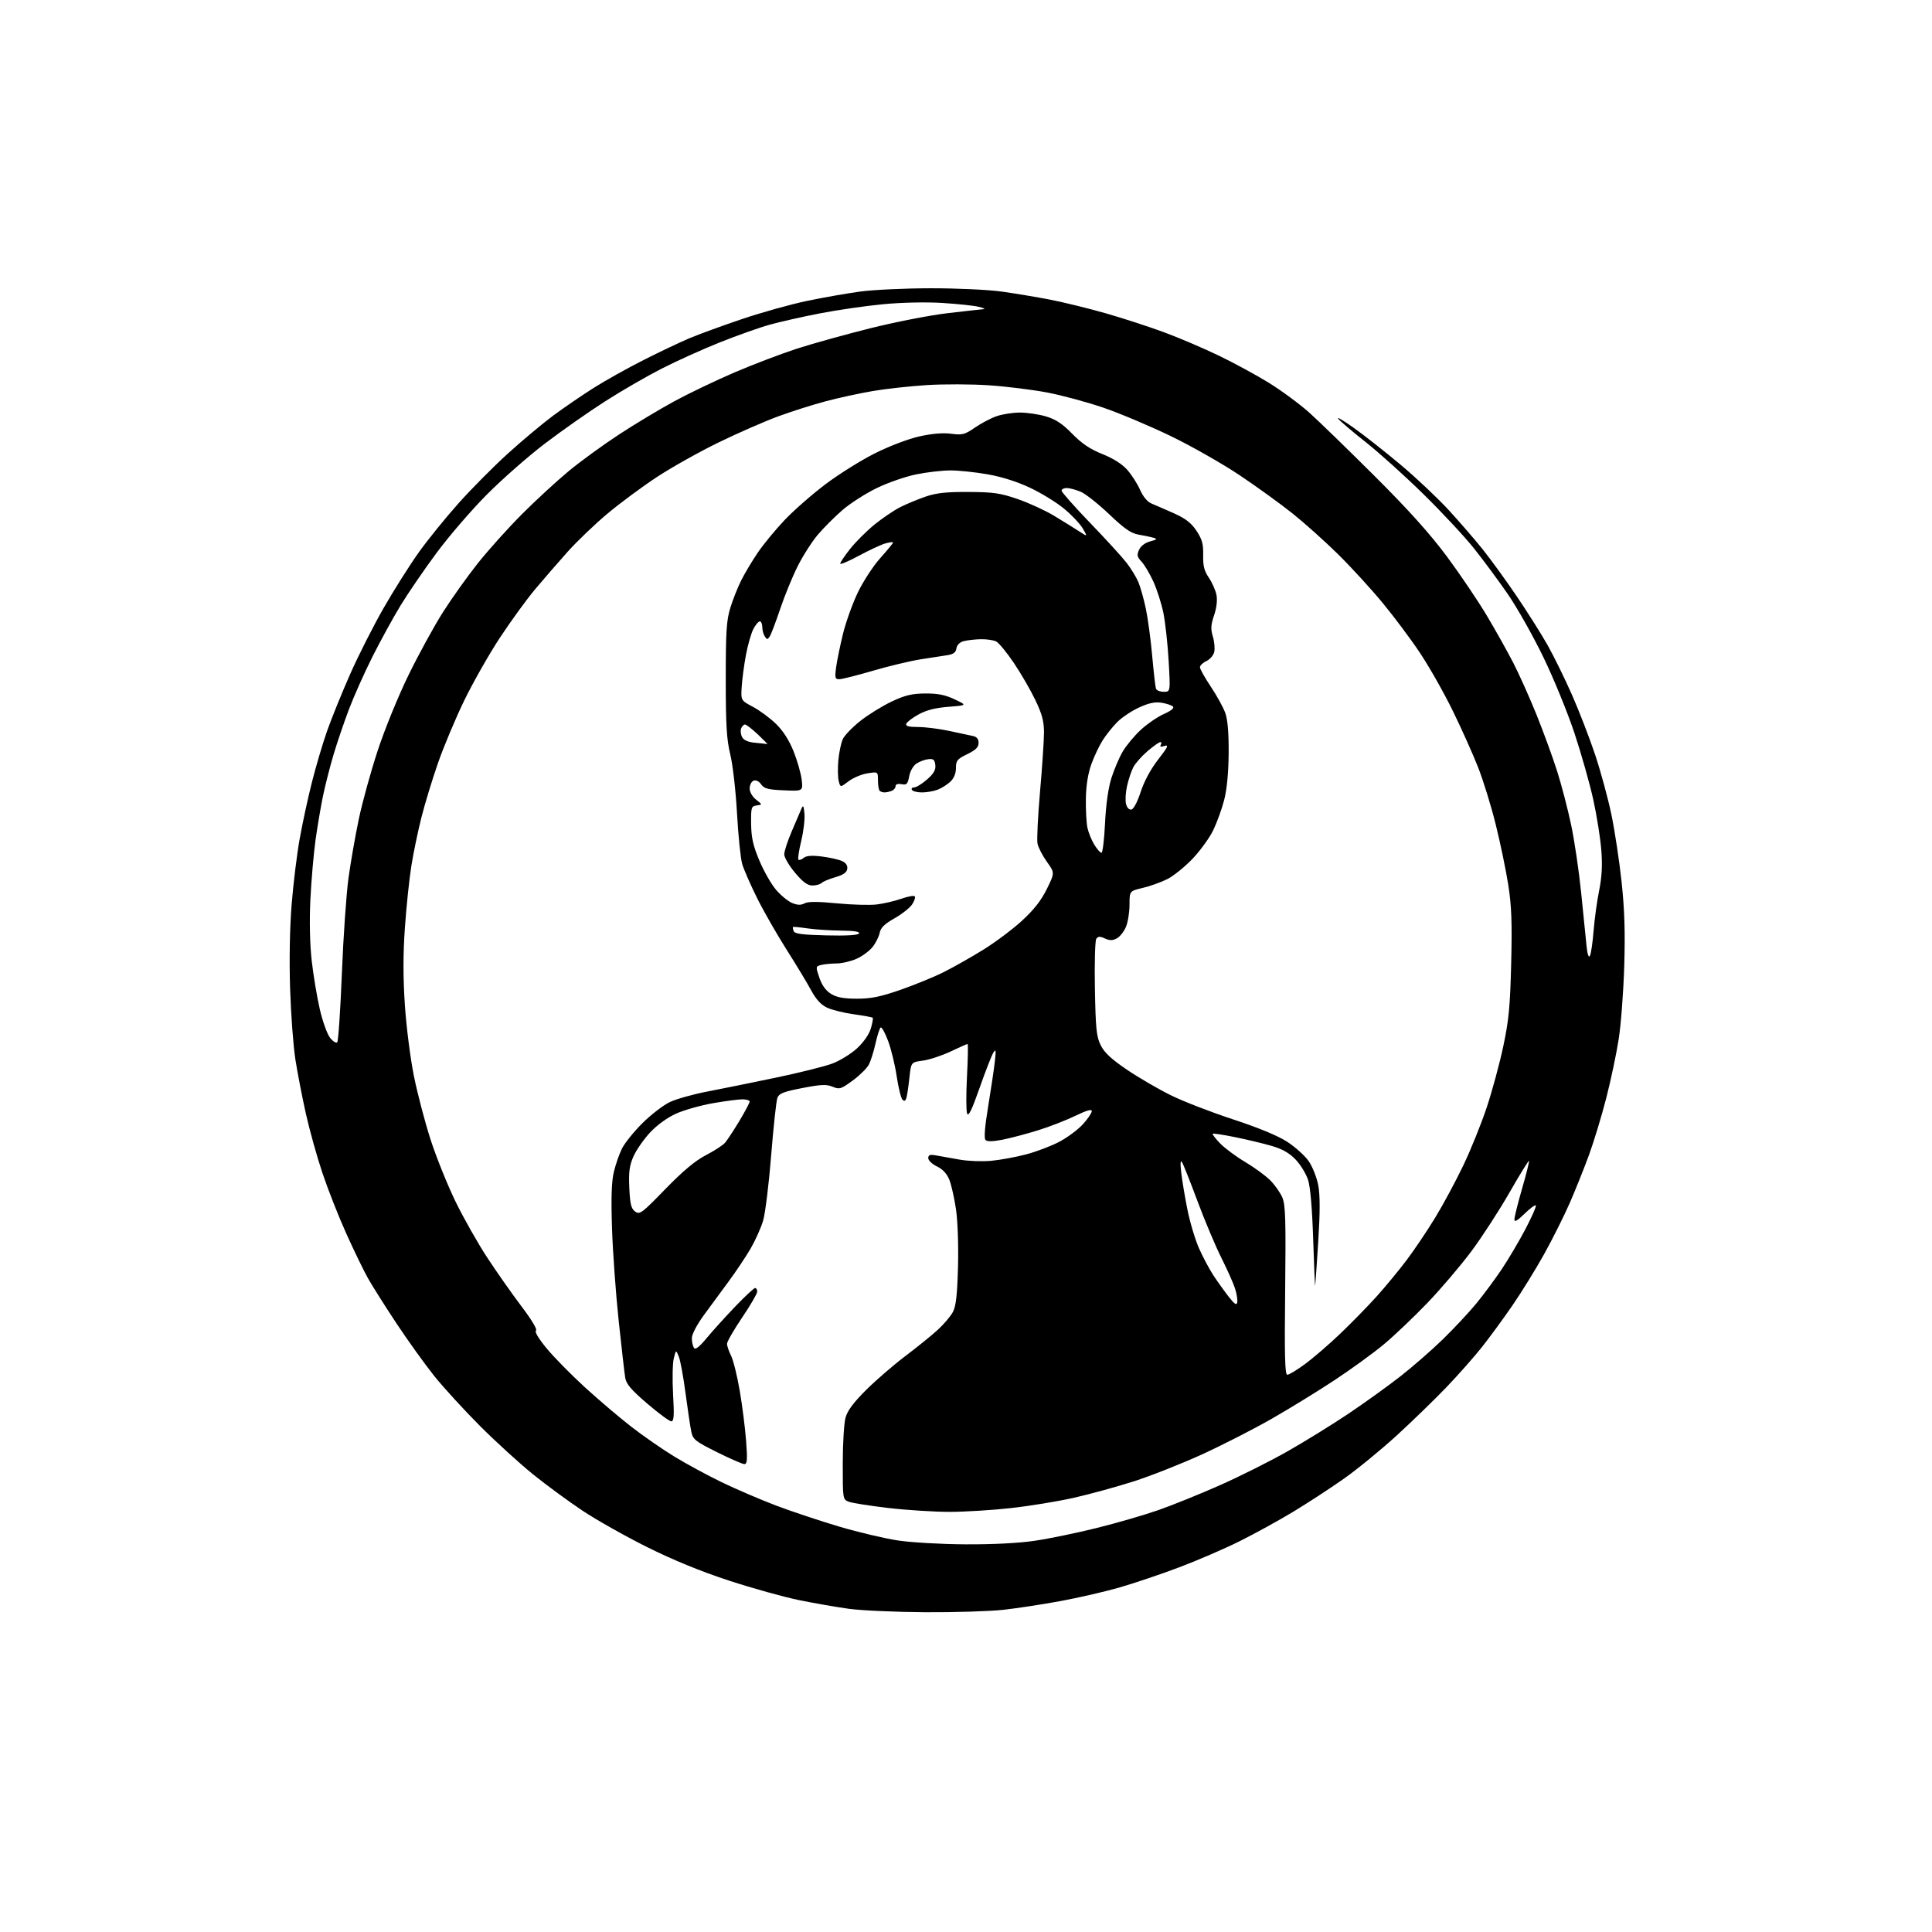 <?xml version="1.0" encoding="UTF-8" standalone="no"?>
<svg 
  version="1.1" 
  xmlns="http://www.w3.org/2000/svg" 
  xmlns:xlink="http://www.w3.org/1999/xlink" 
  xmlns:svg="http://www.w3.org/2000/svg"
  xmlns:rdf="http://www.w3.org/1999/02/22-rdf-syntax-ns#"
  xmlns:cc="http://creativecommons.org/ns#"
  xmlns:dc="http://purl.org/dc/elements/1.1/"
  viewBox="0 0 768 768"
  width="768"
  height="768"
>
<style>svg {background-color: white; }</style>"
<path stroke="none" fill="black" fill-rule="evenodd" d="M367.79,640.88C356.08,640.81 342.45,640.21 337.50,639.53C332.55,638.85 323.59,637.29 317.58,636.06C311.57,634.83 299.07,631.35 289.80,628.32C278.68,624.69 267.59,620.15 257.22,614.98C248.57,610.67 237.00,604.15 231.50,600.48C226.00,596.81 217.22,590.37 212.00,586.16C206.78,581.96 197.31,573.34 190.97,567.01C184.64,560.68 176.39,551.67 172.64,547.00C168.90,542.33 162.11,532.88 157.56,526.00C153.00,519.12 147.89,511.02 146.20,508.00C144.51,504.98 140.66,497.03 137.65,490.35C134.63,483.67 130.38,472.87 128.19,466.35C126.00,459.83 123.01,449.11 121.55,442.53C120.08,435.95 118.22,426.27 117.40,421.03C116.59,415.79 115.65,403.18 115.32,393.00C114.95,381.70 115.19,368.68 115.93,359.55C116.59,351.33 118.02,339.63 119.11,333.55C120.19,327.47 122.38,317.32 123.98,311.00C125.57,304.68 128.30,295.45 130.05,290.50C131.79,285.55 135.90,275.43 139.18,268.00C142.46,260.57 148.50,248.65 152.61,241.50C156.72,234.35 162.98,224.46 166.51,219.52C170.04,214.57 177.11,205.85 182.22,200.12C187.32,194.39 196.19,185.46 201.92,180.26C207.65,175.07 215.75,168.29 219.92,165.20C224.09,162.11 231.32,157.16 236.00,154.20C240.68,151.24 249.68,146.21 256.00,143.03C262.32,139.84 270.43,135.99 274.00,134.48C277.57,132.96 286.93,129.55 294.79,126.89C302.64,124.23 314.34,120.96 320.79,119.62C327.23,118.27 336.77,116.60 342.00,115.89C347.23,115.19 359.82,114.60 370.00,114.59C380.18,114.58 392.77,115.16 398.00,115.88C403.23,116.60 412.00,118.06 417.50,119.13C423.00,120.20 433.08,122.68 439.89,124.64C446.71,126.60 457.06,129.98 462.89,132.14C468.73,134.30 478.45,138.45 484.50,141.37C490.55,144.28 499.58,149.19 504.57,152.28C509.55,155.37 516.75,160.70 520.57,164.12C524.38,167.55 536.10,178.94 546.62,189.43C560.05,202.82 568.56,212.32 575.24,221.32C580.46,228.37 587.55,238.87 591.00,244.66C594.45,250.44 599.16,258.85 601.48,263.34C603.80,267.83 607.97,277.12 610.75,284.00C613.52,290.88 617.22,301.00 618.97,306.50C620.72,312.00 623.24,321.68 624.57,328.00C625.90,334.32 627.69,346.48 628.55,355.00C629.42,363.52 630.36,372.93 630.66,375.91C630.98,379.21 631.50,380.82 631.99,380.02C632.43,379.31 633.09,374.85 633.47,370.11C633.85,365.38 634.84,358.12 635.68,354.00C636.76,348.71 637.02,343.99 636.55,338.00C636.19,333.32 634.77,324.32 633.38,318.00C632.00,311.68 628.63,299.76 625.90,291.52C623.17,283.28 617.59,269.64 613.50,261.21C609.41,252.77 603.06,241.51 599.39,236.19C595.72,230.86 589.66,222.68 585.94,218.00C582.21,213.32 573.17,203.61 565.83,196.42C558.50,189.23 548.23,179.97 543.00,175.84C537.77,171.71 532.83,167.51 532.00,166.50C531.17,165.49 533.88,167.05 538.00,169.97C542.12,172.89 550.59,179.55 556.80,184.77C563.02,189.99 571.65,198.14 576.00,202.88C580.34,207.62 586.42,214.65 589.50,218.50C592.58,222.35 598.62,230.68 602.91,237.00C607.20,243.32 612.74,252.10 615.22,256.50C617.69,260.90 622.03,269.74 624.86,276.15C627.69,282.55 631.82,293.24 634.05,299.90C636.28,306.56 639.20,317.30 640.55,323.76C641.89,330.22 643.72,342.25 644.60,350.50C645.78,361.45 646.07,370.50 645.66,384.00C645.35,394.18 644.37,407.23 643.47,413.00C642.58,418.77 640.34,429.35 638.51,436.50C636.67,443.65 633.60,453.77 631.69,459.00C629.78,464.23 626.36,472.77 624.09,478.00C621.81,483.23 617.20,492.45 613.84,498.50C610.47,504.55 604.77,513.77 601.17,519.00C597.57,524.23 592.13,531.65 589.08,535.50C586.04,539.35 579.71,546.50 575.02,551.40C570.34,556.29 561.42,564.94 555.21,570.63C549.00,576.31 539.55,584.04 534.21,587.81C528.87,591.57 519.83,597.47 514.12,600.92C508.41,604.37 498.85,609.63 492.87,612.61C486.90,615.59 476.05,620.28 468.76,623.03C461.47,625.78 450.77,629.39 445.00,631.05C439.23,632.71 428.65,635.15 421.50,636.46C414.35,637.78 404.13,639.34 398.79,639.93C393.45,640.52 379.50,640.95 367.79,640.88zM383.76,613.90C394.45,613.96 404.91,613.43 411.26,612.49C416.89,611.67 427.94,609.39 435.80,607.44C443.67,605.49 454.70,602.30 460.30,600.35C465.91,598.40 477.02,593.91 485.00,590.37C492.98,586.83 505.11,580.74 511.98,576.83C518.84,572.93 529.64,566.25 535.98,562.00C542.31,557.75 551.55,551.11 556.50,547.25C561.45,543.40 569.13,536.70 573.58,532.37C578.02,528.04 583.99,521.65 586.85,518.17C589.71,514.69 594.22,508.61 596.87,504.67C599.52,500.73 603.80,493.50 606.37,488.61C608.94,483.72 610.80,479.47 610.51,479.17C610.21,478.87 608.17,480.38 605.98,482.52C603.13,485.31 602.00,485.93 602.00,484.72C602.00,483.80 603.38,478.26 605.07,472.42C606.76,466.58 607.98,461.65 607.80,461.46C607.61,461.27 604.13,466.92 600.07,474.00C596.02,481.09 589.22,491.57 584.98,497.29C580.73,503.00 572.83,512.29 567.43,517.92C562.02,523.55 554.20,530.99 550.05,534.44C545.90,537.90 537.08,544.30 530.46,548.66C523.85,553.03 512.60,559.94 505.46,564.02C498.33,568.10 485.85,574.48 477.72,578.19C469.60,581.90 457.38,586.72 450.57,588.90C443.77,591.07 433.05,594.01 426.77,595.42C420.48,596.83 409.30,598.66 401.92,599.48C394.54,600.31 383.55,600.98 377.50,600.99C371.45,600.99 360.51,600.30 353.18,599.45C345.86,598.60 338.77,597.48 337.43,596.97C335.01,596.05 335.00,595.98 335.01,581.77C335.01,573.92 335.51,565.71 336.11,563.53C336.89,560.72 339.31,557.48 344.36,552.47C348.29,548.57 355.32,542.50 360.00,538.97C364.68,535.44 370.45,530.76 372.83,528.58C375.21,526.39 377.89,523.23 378.78,521.55C380.01,519.25 380.51,514.87 380.82,503.71C381.05,495.19 380.71,485.48 380.03,480.78C379.37,476.30 378.18,470.99 377.38,468.98C376.40,466.55 374.76,464.78 372.46,463.68C370.56,462.77 369.00,461.29 369.00,460.39C369.00,459.07 369.66,458.86 372.25,459.32C374.04,459.65 378.20,460.39 381.50,460.97C384.80,461.56 390.43,461.77 394.00,461.44C397.57,461.11 403.86,459.95 407.96,458.87C412.07,457.78 418.04,455.50 421.23,453.80C424.43,452.09 428.60,448.97 430.52,446.85C432.43,444.73 434.00,442.41 434.00,441.69C434.00,440.80 431.89,441.40 427.46,443.56C423.86,445.30 417.22,447.89 412.71,449.29C408.19,450.70 401.86,452.38 398.64,453.02C394.73,453.80 392.45,453.85 391.78,453.18C391.11,452.51 391.45,448.09 392.81,439.84C393.93,433.05 395.12,425.02 395.46,422.00C395.98,417.37 395.89,416.82 394.84,418.50C394.16,419.60 391.71,425.90 389.39,432.50C386.33,441.22 384.98,443.99 384.44,442.65C384.04,441.64 384.02,435.00 384.39,427.90C384.77,420.81 384.87,415.00 384.63,415.00C384.38,415.00 381.33,416.35 377.84,418.00C374.35,419.65 369.40,421.28 366.83,421.62C362.17,422.24 362.17,422.24 361.51,428.37C361.15,431.74 360.62,435.33 360.33,436.35C359.96,437.65 359.49,437.89 358.74,437.14C358.16,436.56 357.13,432.36 356.44,427.79C355.76,423.23 354.22,416.91 353.02,413.74C351.83,410.57 350.51,408.19 350.09,408.44C349.68,408.70 348.76,411.52 348.05,414.70C347.35,417.89 346.16,421.69 345.41,423.14C344.67,424.60 341.78,427.46 339.00,429.50C334.30,432.95 333.72,433.13 330.96,431.99C328.52,430.97 326.38,431.07 318.92,432.52C311.42,433.97 309.70,434.65 309.02,436.44C308.57,437.63 307.46,447.91 306.55,459.28C305.65,470.64 304.21,482.32 303.35,485.22C302.49,488.13 300.23,493.15 298.34,496.40C296.44,499.64 292.53,505.49 289.64,509.40C286.75,513.30 282.27,519.40 279.69,522.94C276.97,526.68 275.01,530.45 275.02,531.94C275.02,533.35 275.39,535.07 275.84,535.77C276.41,536.68 277.91,535.52 281.03,531.77C283.44,528.87 288.55,523.24 292.38,519.25C296.21,515.26 299.71,512.00 300.17,512.00C300.63,512.00 301.00,512.65 301.00,513.44C301.00,514.23 298.30,518.88 295.00,523.76C291.70,528.64 289.00,533.33 289.00,534.17C289.00,535.01 289.73,537.16 290.62,538.94C291.51,540.73 293.07,547.02 294.07,552.91C295.08,558.81 296.21,567.76 296.59,572.81C297.16,580.33 297.03,582.00 295.89,582.00C295.13,581.99 290.23,579.86 285.00,577.25C276.26,572.88 275.44,572.22 274.78,569.00C274.38,567.08 273.36,560.21 272.50,553.75C271.65,547.29 270.45,540.77 269.83,539.25C268.71,536.50 268.71,536.50 267.84,540.00C267.35,541.92 267.23,548.34 267.56,554.25C268.05,562.85 267.90,565.00 266.83,565.00C266.10,564.99 261.80,561.82 257.29,557.95C250.94,552.52 248.95,550.19 248.54,547.71C248.25,545.94 247.07,535.73 245.93,525.00C244.79,514.27 243.60,497.81 243.29,488.42C242.88,476.27 243.09,469.77 244.00,465.92C244.70,462.94 246.17,458.71 247.27,456.52C248.37,454.33 252.03,449.80 255.39,446.46C258.75,443.12 263.62,439.37 266.20,438.12C268.79,436.88 275.54,434.98 281.20,433.90C286.87,432.81 299.12,430.33 308.42,428.38C317.73,426.44 327.82,423.92 330.84,422.79C333.86,421.66 338.29,418.93 340.67,416.74C343.27,414.34 345.46,411.20 346.16,408.87C346.80,406.73 347.14,404.80 346.91,404.58C346.68,404.35 343.28,403.73 339.35,403.18C335.42,402.64 330.65,401.45 328.73,400.54C326.36,399.42 324.37,397.25 322.46,393.70C320.93,390.84 316.52,383.55 312.68,377.50C308.84,371.45 303.56,362.23 300.96,357.00C298.36,351.77 295.70,345.70 295.05,343.50C294.40,341.30 293.47,332.26 292.98,323.42C292.49,314.50 291.30,304.03 290.30,299.92C288.84,293.90 288.50,288.25 288.50,270.00C288.50,250.99 288.78,246.58 290.34,241.54C291.35,238.27 293.32,233.32 294.73,230.54C296.13,227.77 299.05,222.88 301.23,219.68C303.40,216.47 308.15,210.69 311.79,206.84C315.43,202.98 322.79,196.53 328.13,192.50C333.47,188.47 342.34,182.93 347.84,180.18C353.55,177.32 361.12,174.44 365.50,173.47C370.52,172.35 374.86,171.99 378.10,172.42C382.53,173.01 383.49,172.76 387.51,170.00C389.97,168.30 393.84,166.26 396.11,165.46C398.39,164.66 402.59,164.00 405.44,164.00C408.30,164.00 412.97,164.69 415.81,165.54C419.68,166.69 422.32,168.43 426.24,172.45C430.06,176.35 433.34,178.55 438.23,180.51C442.60,182.25 446.08,184.47 448.13,186.80C449.87,188.78 452.16,192.36 453.21,194.75C454.43,197.50 456.13,199.51 457.82,200.20C459.29,200.81 463.28,202.54 466.68,204.06C471.32,206.14 473.55,207.87 475.63,211.02C477.88,214.42 478.38,216.25 478.28,220.67C478.18,224.93 478.68,226.91 480.55,229.67C481.87,231.61 483.23,234.72 483.58,236.57C483.97,238.63 483.59,241.75 482.61,244.62C481.32,248.40 481.23,250.04 482.14,253.07C482.76,255.13 482.99,257.91 482.66,259.24C482.32,260.57 480.91,262.17 479.52,262.81C478.14,263.44 477.00,264.53 477.00,265.24C477.00,265.94 478.96,269.44 481.35,273.01C483.74,276.58 486.32,281.30 487.10,283.50C488.03,286.15 488.47,291.54 488.41,299.50C488.34,307.21 487.71,313.83 486.63,318.00C485.71,321.57 483.75,326.98 482.29,330.00C480.83,333.02 477.13,338.14 474.07,341.36C471.00,344.58 466.48,348.23 464.00,349.47C461.52,350.71 457.14,352.28 454.25,352.96C449.00,354.20 449.00,354.20 449.00,359.63C449.00,362.62 448.36,366.59 447.58,368.45C446.81,370.31 445.17,372.37 443.96,373.02C442.28,373.92 441.14,373.93 439.21,373.05C437.23,372.15 436.49,372.18 435.79,373.20C435.30,373.91 435.05,382.82 435.24,393.00C435.53,408.91 435.85,412.06 437.54,415.48C438.98,418.42 441.74,420.99 448.00,425.24C452.68,428.41 460.55,432.99 465.50,435.42C470.45,437.86 481.55,442.15 490.17,444.97C500.21,448.26 507.95,451.46 511.67,453.87C514.88,455.95 518.74,459.43 520.25,461.62C521.76,463.81 523.46,468.14 524.04,471.24C524.76,475.14 524.76,481.89 524.04,493.19C523.47,502.16 522.92,510.18 522.82,511.00C522.72,511.82 522.36,503.73 522.02,493.00C521.63,480.59 520.89,471.89 519.99,469.07C519.21,466.63 516.98,462.98 515.04,460.95C512.53,458.33 509.75,456.75 505.50,455.51C502.20,454.55 495.68,452.99 491.00,452.04C486.32,451.09 482.31,450.48 482.07,450.67C481.83,450.87 483.16,452.60 485.02,454.52C486.88,456.44 491.38,459.78 495.02,461.94C498.66,464.11 503.13,467.37 504.94,469.19C506.75,471.01 508.91,474.07 509.74,476.00C511.00,478.94 511.18,484.83 510.87,513.00C510.58,538.85 510.78,546.50 511.72,546.50C512.39,546.50 515.54,544.60 518.72,542.27C521.90,539.94 528.17,534.54 532.65,530.27C537.13,526.00 543.70,519.28 547.24,515.35C550.78,511.42 556.17,504.88 559.21,500.84C562.26,496.79 567.36,489.21 570.54,483.99C573.72,478.77 578.74,469.44 581.69,463.26C584.65,457.08 588.83,446.73 590.98,440.26C593.14,433.79 596.10,422.88 597.56,416.00C599.78,405.56 600.30,400.10 600.72,382.91C601.11,366.72 600.87,360.07 599.56,351.76C598.65,345.95 596.42,335.19 594.60,327.85C592.79,320.51 589.62,310.22 587.56,305.00C585.51,299.77 580.97,289.65 577.47,282.50C573.97,275.35 568.14,265.05 564.52,259.62C560.90,254.18 554.18,245.18 549.58,239.62C544.98,234.05 537.01,225.35 531.86,220.28C526.71,215.21 518.62,207.96 513.88,204.17C509.14,200.38 499.69,193.54 492.88,188.98C486.07,184.41 473.75,177.40 465.50,173.40C457.25,169.41 445.19,164.31 438.70,162.09C432.21,159.86 422.08,157.13 416.20,156.01C410.31,154.90 399.88,153.61 393.00,153.15C386.12,152.69 375.04,152.66 368.37,153.08C361.69,153.51 352.02,154.57 346.87,155.46C341.71,156.34 333.37,158.15 328.32,159.49C323.27,160.82 314.72,163.54 309.32,165.52C303.92,167.50 293.20,172.20 285.50,175.95C277.80,179.71 266.77,185.90 261.00,189.71C255.22,193.52 246.45,200.02 241.50,204.16C236.55,208.30 229.42,215.12 225.65,219.33C221.89,223.54 216.07,230.25 212.72,234.24C209.37,238.23 203.07,246.90 198.72,253.50C194.38,260.10 187.99,271.35 184.52,278.50C181.06,285.65 176.37,296.81 174.11,303.31C171.85,309.80 168.90,319.48 167.55,324.82C166.19,330.16 164.39,338.79 163.55,344.01C162.71,349.22 161.54,360.32 160.96,368.67C160.21,379.28 160.21,388.56 160.94,399.49C161.51,408.10 163.13,420.81 164.53,427.73C165.93,434.65 168.90,445.99 171.13,452.91C173.36,459.83 177.81,470.90 181.01,477.50C184.22,484.10 189.94,494.23 193.74,500.00C197.53,505.77 203.67,514.51 207.38,519.41C211.40,524.72 213.69,528.57 213.06,528.96C212.43,529.35 214.16,532.22 217.35,536.06C220.28,539.60 227.14,546.57 232.59,551.55C238.04,556.53 246.33,563.57 251.01,567.19C255.68,570.82 263.33,576.12 268.01,578.98C272.68,581.83 281.12,586.41 286.77,589.15C292.43,591.89 302.19,596.08 308.47,598.47C314.75,600.85 326.10,604.63 333.69,606.87C341.29,609.11 351.77,611.59 357.00,612.37C362.23,613.16 374.27,613.85 383.76,613.90zM491.82,517.70C492.00,516.75 491.62,514.30 490.96,512.24C490.31,510.18 487.85,504.68 485.51,500.00C483.16,495.32 478.90,485.20 476.03,477.50C473.17,469.81 470.40,462.83 469.87,462.00C469.24,461.01 469.13,462.35 469.54,466.00C469.88,469.02 470.98,475.62 471.98,480.65C472.98,485.69 475.06,492.66 476.59,496.15C478.13,499.64 480.73,504.52 482.36,507.00C484.00,509.48 486.72,513.28 488.41,515.45C490.75,518.46 491.57,519.00 491.82,517.70zM264.46,472.70C271.47,465.49 276.33,461.42 280.55,459.23C283.88,457.51 287.31,455.28 288.18,454.30C289.04,453.31 291.61,449.42 293.88,445.65C296.14,441.88 298.00,438.39 298.00,437.90C298.00,437.40 296.71,437.00 295.13,437.00C293.55,437.00 288.28,437.69 283.41,438.54C278.54,439.39 271.96,441.25 268.79,442.67C265.29,444.25 261.23,447.18 258.44,450.16C255.92,452.86 252.95,457.13 251.83,459.65C250.20,463.33 249.87,465.82 250.16,472.21C250.46,478.70 250.89,480.44 252.48,481.61C254.29,482.93 255.13,482.31 264.46,472.70zM134.05,414.32C134.49,413.87 135.32,401.56 135.90,386.96C136.48,372.36 137.67,355.26 138.54,348.96C139.41,342.66 141.26,332.10 142.65,325.50C144.04,318.90 147.41,306.68 150.15,298.34C152.94,289.86 158.35,276.60 162.45,268.24C166.47,260.02 172.59,248.84 176.05,243.40C179.51,237.95 185.73,229.22 189.87,224.00C194.01,218.78 201.92,209.97 207.45,204.42C212.98,198.88 221.37,191.16 226.09,187.25C230.82,183.35 239.82,176.80 246.09,172.70C252.37,168.59 262.23,162.67 268.00,159.53C273.77,156.40 284.57,151.22 292.00,148.04C299.43,144.85 310.61,140.60 316.85,138.58C323.09,136.57 336.24,132.91 346.07,130.46C355.89,128.00 369.68,125.32 376.71,124.49C383.74,123.67 390.17,122.95 390.99,122.90C391.82,122.84 390.93,122.41 389.00,121.95C387.07,121.48 380.55,120.80 374.50,120.42C367.99,120.02 358.40,120.23 351.00,120.94C344.12,121.60 332.88,123.22 326.00,124.56C319.12,125.89 310.16,127.91 306.08,129.04C302.00,130.17 293.03,133.35 286.15,136.10C279.28,138.85 268.85,143.55 262.98,146.56C257.11,149.56 247.02,155.39 240.57,159.52C234.11,163.65 223.37,171.18 216.69,176.26C210.01,181.34 199.58,190.50 193.51,196.62C187.43,202.73 178.42,213.19 173.48,219.87C168.54,226.54 162.11,235.94 159.19,240.75C156.26,245.56 151.27,254.68 148.08,261.00C144.90,267.32 140.68,276.77 138.70,282.00C136.72,287.23 133.97,295.32 132.58,300.00C131.19,304.68 129.35,311.88 128.48,316.00C127.61,320.12 126.26,328.05 125.47,333.61C124.69,339.18 123.75,349.98 123.38,357.61C122.97,366.33 123.17,375.41 123.92,382.00C124.58,387.77 126.02,396.42 127.13,401.21C128.24,406.00 130.07,411.09 131.20,412.53C132.33,413.97 133.62,414.77 134.05,414.32zM340.65,397.00C346.28,397.00 350.00,396.24 358.08,393.43C363.73,391.46 371.49,388.27 375.34,386.33C379.19,384.39 386.20,380.42 390.93,377.49C395.65,374.57 402.53,369.41 406.22,366.03C410.94,361.71 413.88,357.97 416.12,353.42C419.30,346.95 419.30,346.95 416.14,342.55C414.40,340.12 412.73,336.87 412.42,335.32C412.12,333.77 412.57,324.49 413.43,314.70C414.29,304.91 415.00,294.32 415.00,291.17C415.00,286.70 414.24,283.87 411.56,278.27C409.67,274.32 405.84,267.71 403.05,263.57C400.26,259.44 397.11,255.60 396.06,255.03C395.00,254.46 392.19,254.04 389.82,254.10C387.44,254.15 384.38,254.51 383.00,254.89C381.48,255.31 380.38,256.44 380.18,257.76C379.96,259.34 379.00,260.07 376.68,260.43C374.93,260.71 370.12,261.45 366.00,262.09C361.88,262.73 353.33,264.77 347.02,266.63C340.70,268.48 334.68,270.00 333.63,270.00C331.94,270.00 331.80,269.48 332.37,265.25C332.72,262.64 333.95,256.68 335.09,252.00C336.23,247.32 338.90,239.90 341.01,235.50C343.12,231.10 347.14,224.95 349.93,221.84C352.72,218.73 355.00,215.95 355.00,215.66C355.00,215.37 353.62,215.54 351.93,216.02C350.25,216.50 345.52,218.70 341.43,220.91C337.34,223.11 334.00,224.53 334.00,224.05C334.00,223.57 335.77,220.93 337.94,218.19C340.11,215.45 344.47,211.10 347.63,208.52C350.79,205.95 355.43,202.82 357.94,201.56C360.45,200.30 364.98,198.43 368.00,197.39C372.20,195.95 376.22,195.52 385.00,195.56C394.84,195.61 397.65,196.01 404.50,198.37C408.90,199.88 415.43,202.87 419.00,205.02C422.57,207.17 427.04,209.95 428.93,211.18C432.37,213.43 432.37,213.43 430.43,210.09C429.37,208.26 426.02,204.71 423.00,202.22C419.98,199.72 413.87,195.97 409.43,193.88C404.33,191.47 398.12,189.51 392.55,188.54C387.70,187.69 381.08,187.00 377.83,187.00C374.58,187.00 368.45,187.70 364.21,188.57C359.97,189.43 352.90,191.88 348.50,194.03C344.10,196.17 338.01,200.07 334.97,202.69C331.92,205.32 327.51,209.72 325.16,212.48C322.81,215.24 319.17,220.92 317.08,225.10C314.98,229.29 311.85,236.94 310.12,242.10C308.38,247.27 306.53,252.18 305.98,253.00C305.11,254.33 304.89,254.33 304.02,253.00C303.47,252.18 303.02,250.49 303.02,249.25C303.01,248.01 302.56,247.00 302.03,247.00C301.49,247.00 300.34,248.38 299.46,250.07C298.59,251.76 297.27,256.37 296.53,260.32C295.79,264.27 295.03,269.96 294.84,272.96C294.50,278.43 294.50,278.43 299.33,280.99C301.99,282.41 306.10,285.44 308.46,287.74C311.28,290.49 313.68,294.23 315.45,298.64C316.93,302.34 318.38,307.42 318.68,309.93C319.22,314.50 319.22,314.50 311.61,314.17C305.29,313.90 303.76,313.49 302.57,311.79C301.70,310.55 300.51,309.97 299.56,310.34C298.70,310.67 298.00,312.04 298.00,313.40C298.00,314.84 299.05,316.68 300.54,317.85C303.08,319.85 303.08,319.85 300.79,320.18C298.64,320.48 298.51,320.94 298.58,327.50C298.65,333.00 299.35,336.13 301.87,342.11C303.63,346.30 306.61,351.52 308.50,353.72C310.38,355.92 313.25,358.27 314.87,358.95C317.01,359.83 318.37,359.87 319.81,359.10C321.22,358.35 324.99,358.34 332.65,359.09C338.62,359.67 345.75,359.87 348.50,359.54C351.25,359.21 355.63,358.19 358.23,357.28C360.83,356.37 363.25,355.92 363.61,356.28C363.97,356.64 363.52,358.08 362.61,359.48C361.69,360.87 358.54,363.37 355.59,365.04C351.65,367.26 350.09,368.78 349.69,370.80C349.39,372.32 348.13,374.84 346.90,376.40C345.67,377.97 342.82,380.08 340.58,381.10C338.34,382.12 334.70,382.97 332.50,382.99C330.30,383.01 327.53,383.29 326.34,383.61C324.24,384.17 324.22,384.30 325.72,388.68C326.75,391.70 328.28,393.81 330.37,395.09C332.68,396.49 335.38,396.99 340.65,397.00zM328.41,371.83C336.45,372.03 341.03,371.76 341.46,371.07C341.90,370.35 339.58,369.98 334.31,369.93C330.01,369.89 324.02,369.49 321.00,369.05C317.98,368.61 315.38,368.36 315.23,368.48C315.08,368.61 315.20,369.35 315.49,370.12C315.91,371.20 318.90,371.60 328.41,371.83zM322.96,352.00C321.01,352.00 319.19,350.67 316.03,346.92C313.68,344.13 311.75,340.85 311.75,339.62C311.75,338.40 313.09,334.28 314.74,330.45C316.38,326.63 318.10,322.60 318.57,321.50C319.26,319.87 319.49,320.24 319.78,323.50C319.99,325.70 319.40,330.57 318.49,334.33C317.58,338.09 317.08,341.41 317.39,341.72C317.70,342.03 318.63,341.72 319.47,341.03C320.54,340.14 322.66,339.98 326.65,340.47C329.76,340.86 333.38,341.67 334.70,342.27C336.28,342.99 336.99,344.05 336.80,345.39C336.59,346.84 335.22,347.79 332.06,348.70C329.61,349.41 327.16,350.44 326.61,350.99C326.05,351.55 324.41,352.00 322.96,352.00zM437.84,339.00C438.32,339.00 438.96,333.71 439.27,327.25C439.63,319.80 440.56,313.23 441.80,309.29C442.88,305.87 444.91,301.12 446.31,298.73C447.71,296.34 450.95,292.46 453.50,290.10C456.06,287.75 460.19,284.92 462.68,283.82C465.52,282.56 466.86,281.46 466.27,280.87C465.75,280.35 463.72,279.67 461.76,279.35C459.16,278.93 456.72,279.44 452.84,281.22C449.89,282.56 445.98,285.17 444.15,287.01C442.31,288.85 439.68,292.14 438.30,294.32C436.92,296.50 434.89,300.81 433.79,303.89C432.48,307.53 431.73,312.31 431.65,317.50C431.58,321.90 431.86,327.07 432.26,329.00C432.67,330.93 433.90,333.96 434.99,335.75C436.08,337.54 437.36,339.00 437.84,339.00zM449.76,321.80C450.64,321.63 452.18,318.70 453.44,314.79C454.80,310.60 457.40,305.79 460.37,301.95C464.22,297.01 464.71,295.96 462.94,296.52C461.46,296.99 460.97,296.86 461.43,296.11C461.81,295.50 461.72,295.00 461.24,295.00C460.76,295.00 458.47,296.62 456.15,298.60C453.84,300.58 451.30,303.46 450.50,305.00C449.71,306.54 448.59,309.88 448.02,312.43C447.44,314.98 447.26,318.20 447.61,319.58C447.99,321.11 448.84,321.98 449.76,321.80zM351.58,315.00C350.90,315.00 350.03,314.70 349.67,314.33C349.30,313.97 349.00,312.11 349.00,310.21C349.00,306.74 349.00,306.74 344.78,307.42C342.46,307.79 339.10,309.21 337.31,310.58C334.05,313.06 334.05,313.06 333.40,310.44C333.03,309.00 332.97,305.27 333.26,302.16C333.55,299.05 334.35,295.28 335.04,293.78C335.73,292.29 338.91,289.01 342.10,286.50C345.30,283.99 350.91,280.53 354.57,278.82C359.86,276.34 362.57,275.70 367.86,275.67C372.84,275.64 375.75,276.23 379.50,278.01C384.50,280.38 384.50,280.38 377.00,280.97C371.73,281.39 368.18,282.30 365.07,284.04C362.64,285.39 360.46,287.06 360.24,287.75C359.95,288.64 361.31,289.00 364.97,289.00C367.79,289.00 373.34,289.70 377.30,290.55C381.26,291.40 385.51,292.31 386.75,292.57C388.29,292.89 389.00,293.76 389.00,295.32C389.00,297.03 387.88,298.15 384.50,299.79C380.50,301.73 380.00,302.35 380.00,305.31C380.00,307.48 379.21,309.39 377.75,310.76C376.51,311.92 374.23,313.35 372.68,313.93C371.14,314.52 368.35,315.00 366.49,315.00C364.64,315.00 362.84,314.55 362.50,314.00C362.16,313.45 362.57,313.00 363.41,313.00C364.24,313.00 366.54,311.58 368.52,309.85C371.20,307.50 372.03,306.04 371.80,304.10C371.56,301.99 371.03,301.55 369.03,301.78C367.68,301.93 365.56,302.71 364.33,303.52C363.03,304.37 361.81,306.50 361.42,308.58C360.83,311.70 360.43,312.12 358.37,311.73C356.90,311.45 356.00,311.75 356.00,312.53C356.00,313.22 355.29,314.06 354.42,314.39C353.55,314.73 352.27,315.00 351.58,315.00zM305.00,295.80C305.27,295.88 303.60,294.16 301.29,291.97C298.97,289.79 296.66,288.00 296.15,288.00C295.63,288.00 294.94,288.71 294.61,289.57C294.28,290.44 294.46,291.99 295.01,293.02C295.68,294.27 297.40,295.01 300.25,295.27C302.59,295.48 304.73,295.72 305.00,295.80zM462.60,275.00C465.26,275.00 465.26,275.00 464.56,262.75C464.17,256.01 463.23,247.43 462.47,243.67C461.70,239.92 459.91,234.29 458.48,231.17C457.05,228.06 454.94,224.50 453.78,223.26C452.00,221.37 451.85,220.63 452.80,218.55C453.48,217.04 455.21,215.74 457.21,215.21C459.95,214.48 460.17,214.24 458.50,213.75C457.40,213.44 454.75,212.88 452.61,212.52C449.58,212.00 446.99,210.21 440.88,204.39C436.56,200.28 431.47,196.26 429.55,195.46C427.63,194.66 425.15,194.00 424.03,194.00C422.91,194.00 422.00,194.47 422.00,195.05C422.00,195.62 427.07,201.36 433.28,207.80C439.48,214.23 446.01,221.37 447.79,223.66C449.57,225.95 451.70,229.44 452.53,231.41C453.35,233.39 454.69,238.15 455.50,242.00C456.31,245.85 457.44,254.28 458.02,260.75C458.60,267.21 459.27,273.06 459.51,273.75C459.74,274.44 461.13,275.00 462.60,275.00z" />

</svg>
